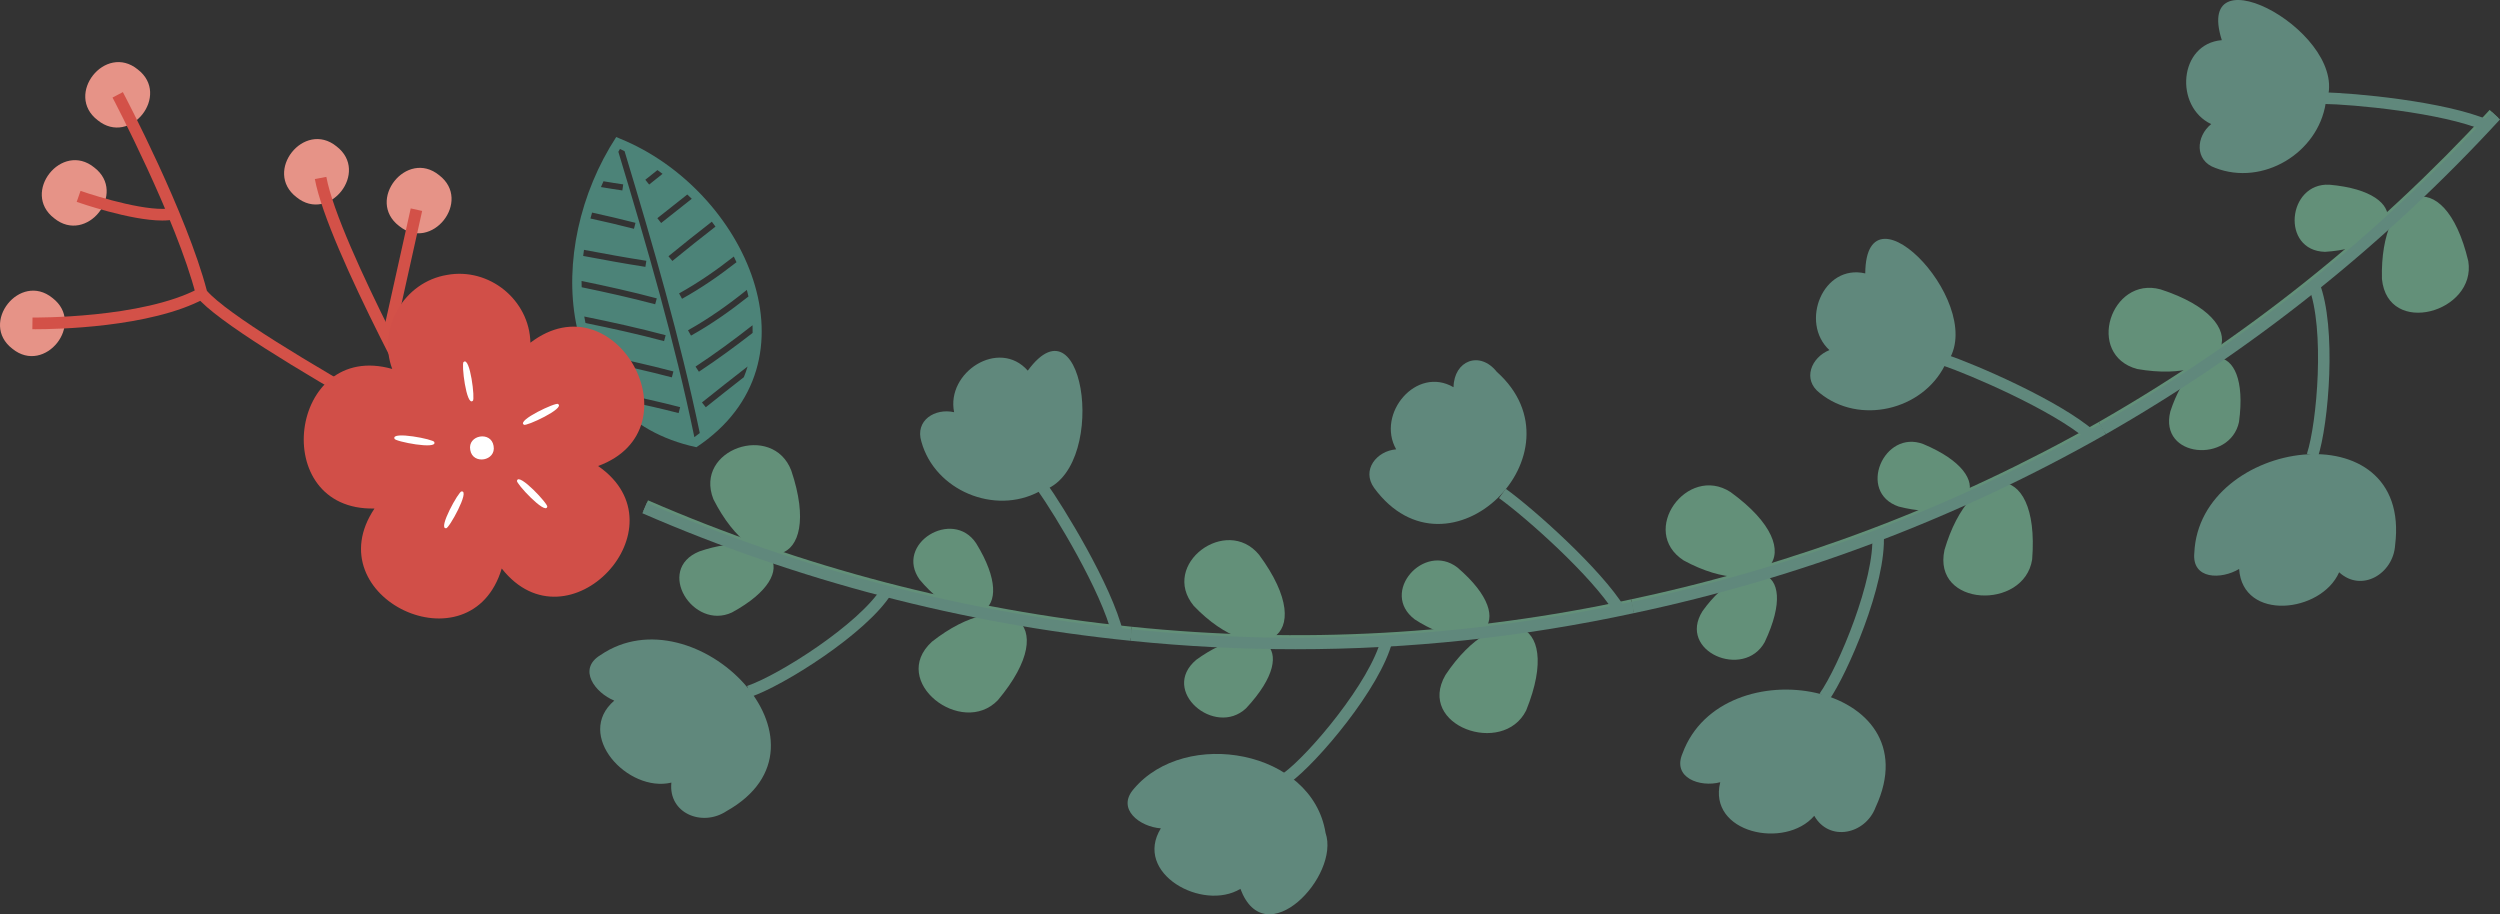 <?xml version="1.0" encoding="utf-8"?>
<!-- Generator: Adobe Illustrator 25.0.0, SVG Export Plug-In . SVG Version: 6.00 Build 0)  -->
<svg version="1.1" id="图层_1" xmlns="http://www.w3.org/2000/svg" xmlns:xlink="http://www.w3.org/1999/xlink" x="0px" y="0px"
	 viewBox="0 0 99.32 36.324" style="enable-background:new 0 0 99.32 36.324;" xml:space="preserve">
<rect x="0" y="0" width="99.32" height="36.324" fill="#333333" stroke="none"/>
<g>
	<g>
		<g>
			<path style="fill:#E69387;" d="M3.879,4.775c1.293,1.053,2.917-1.001,1.594-2.016C4.18,1.706,2.556,3.76,3.879,4.775z"/>
		</g>
		<g>
			<path style="fill:#E69387;" d="M2.152,8.671C3.445,9.724,5.069,7.67,3.746,6.655C2.453,5.602,0.829,7.656,2.152,8.671z"/>
		</g>
		<g>
			<path style="fill:#E69387;" d="M0.492,13.855c1.293,1.053,2.917-1.001,1.594-2.016C0.793,10.786-0.831,12.841,0.492,13.855z"/>
		</g>
		<g>
			<path style="fill:#E69387;" d="M11.778,7.833c1.293,1.053,2.917-1.001,1.594-2.016C12.079,4.764,10.455,6.818,11.778,7.833z"/>
		</g>
		<g>
			<path style="fill:#E69387;" d="M15.854,8.977c1.293,1.053,2.917-1.001,1.594-2.016C16.156,5.908,14.531,7.962,15.854,8.977z"/>
		</g>
		<g>
			<g>
				<path style="fill:#D35148;" d="M21.392,19.994c-0.49-0.258-12.038-6.329-13.562-8.183l-0.045-0.089
					C7.009,8.708,4.496,3.923,4.47,3.875l0.411-0.216c0.103,0.197,2.536,4.829,3.339,7.895c1.596,1.83,13.269,7.967,13.388,8.029
					L21.392,19.994z"/>
			</g>
			<g>
				<path style="fill:#D35148;" d="M6.444,8.761c-1.265,0-3.298-0.706-3.397-0.741l0.153-0.437c0.732,0.256,2.809,0.876,3.636,0.677
					L6.945,8.71C6.801,8.746,6.631,8.761,6.444,8.761z"/>
			</g>
			<g>
				<path style="fill:#D35148;" d="M1.417,13.08c-0.072,0-0.116,0-0.132-0.001l0.007-0.464c0.045,0,4.351,0.045,6.608-1.157
					l0.218,0.41C5.956,13.02,2.182,13.08,1.417,13.08z"/>
			</g>
			<g>
				<path style="fill:#D35148;" d="M17.439,17.822c-0.181-0.322-4.416-7.929-4.931-10.71l0.457-0.085
					c0.501,2.705,4.835,10.49,4.879,10.568L17.439,17.822z"/>
			</g>
			<g>
				
					<rect x="13.338" y="10.666" transform="matrix(0.217 -0.976 0.976 0.217 1.869 24.128)" style="fill:#D35148;" width="5.272" height="0.465"/>
			</g>
		</g>
	</g>
	<g>
		<g>
			<g>
				<path style="fill:#639079;" d="M83.607,17.161l-0.226-0.397c5.773-3.299,10.997-7.47,15.527-12.397l0.337,0.309
					C94.683,9.638,89.421,13.839,83.607,17.161z"/>
			</g>
			<g>
				<path style="fill:#639079;" d="M94.63,11.084c-0.1-3.663,2.475-4.734,3.43-0.71C98.392,12.406,94.861,13.408,94.63,11.084z"/>
			</g>
			<g>
				<path style="fill:#639079;" d="M92.544,7.338c3.362,0.299,2.86,2.48-0.178,2.667C90.604,9.957,90.87,7.252,92.544,7.338z"/>
			</g>
			<g>
				<path style="fill:#639079;" d="M84.9,14.659c3.695,0.648,4.855-1.887,0.938-3.162C83.857,10.954,82.843,14.094,84.9,14.659z"/>
			</g>
			<g>
				<path style="fill:#639079;" d="M88.951,16.765c0.458-3.389-1.79-3.284-2.728-0.418C85.758,18.204,88.6,18.417,88.951,16.765z"/>
			</g>
		</g>
		<g>
			<g>
				<path style="fill:#639079;" d="M64.897,24.256l-0.094-0.447c6.527-1.382,12.778-3.753,18.578-7.045l0.226,0.397
					C77.766,20.478,71.471,22.864,64.897,24.256z"/>
			</g>
			<g>
				<path style="fill:#639079;" d="M77.251,21.846c1.029-3.516,3.804-3.751,3.483,0.377C80.423,24.257,76.756,24.127,77.251,21.846z
					"/>
			</g>
			<g>
				<path style="fill:#639079;" d="M76.414,17.644c3.108,1.304,1.958,3.243-0.989,2.479C73.767,19.55,74.841,17.04,76.414,17.644z"
					/>
			</g>
			<g>
				<path style="fill:#639079;" d="M66.889,22.265c3.187,1.736,5.282-0.235,1.861-2.717C67.027,18.436,65.097,21.104,66.889,22.265z
					"/>
			</g>
			<g>
				<path style="fill:#639079;" d="M70.108,25.51c1.502-3.18-0.794-3.572-2.47-1.232C66.625,25.886,69.286,27.003,70.108,25.51z"/>
			</g>
		</g>
		<g>
			<g>
				<path style="fill:#639079;" d="M51.478,25.69c-2.183,0-4.369-0.111-6.558-0.335l0.047-0.455
					c6.668,0.686,13.342,0.316,19.835-1.09l0.096,0.447C60.489,25.211,55.996,25.69,51.478,25.69z"/>
			</g>
			<g>
				<path style="fill:#639079;" d="M57.425,26.816c2.036-3.059,4.761-2.428,3.206,1.409C59.718,30.057,56.26,28.838,57.425,26.816z"
					/>
			</g>
			<g>
				<path style="fill:#639079;" d="M57.896,22.542c2.629,2.242,0.765,3.67-1.692,2.065C54.798,23.538,56.572,21.531,57.896,22.542z"
					/>
			</g>
			<g>
				<path style="fill:#639079;" d="M47.425,24.069c2.511,2.622,5.1,1.365,2.598-2.026C48.72,20.456,46.075,22.425,47.425,24.069z"/>
			</g>
			<g>
				<path style="fill:#639079;" d="M49.502,28.141c2.337-2.502,0.453-3.699-1.979-1.927C46.067,27.444,48.263,29.299,49.502,28.141z
					"/>
			</g>
		</g>
		<g>
			<g>
				<path style="fill:#639079;" d="M44.921,25.355c-6.673-0.676-13.187-2.377-19.36-5.058l0.182-0.42
					c6.13,2.662,12.598,4.352,19.223,5.022L44.921,25.355z"/>
			</g>
			<g>
				<path style="fill:#639079;" d="M37.025,25.493c2.881-2.266,5.273-0.845,2.619,2.323C38.211,29.307,35.3,27.067,37.025,25.493z"
					/>
			</g>
			<g>
				<path style="fill:#639079;" d="M38.781,21.585c1.77,2.877-0.284,3.776-2.244,1.445C35.519,21.604,37.851,20.179,38.781,21.585z"
					/>
			</g>
			<g>
				<path style="fill:#639079;" d="M28.341,19.831c1.692,3.344,4.411,2.772,3.095-1.136C30.703,16.773,27.56,17.843,28.341,19.831z"
					/>
			</g>
			<g>
				<path style="fill:#639079;" d="M29.079,24.332c2.99-1.629,1.548-3.415-1.301-2.423C26.018,22.629,27.536,25.051,29.079,24.332z"
					/>
			</g>
		</g>
	</g>
	<g>
		<g>
			<g>
				<path style="fill:#60887C;" d="M87.176,21.961c-0.105,1.071,1.074,1.068,1.78,0.643c0.139,2.094,3.262,1.754,3.973,0.131
					c0.892,0.819,2.151,0.061,2.224-1.074C95.838,16.208,87.377,17.418,87.176,21.961z"/>
			</g>
			<g>
				<path style="fill:#60887C;" d="M92.084,18.166l-0.434-0.141c0.404-1.238,0.718-4.972,0.067-6.627l0.426-0.168
					C92.839,13.003,92.516,16.843,92.084,18.166z"/>
			</g>
			<g>
				<path style="fill:#60887C;" d="M88.009,6.671c-0.834-0.289-0.766-1.256-0.163-1.741c-1.469-0.692-1.295-3.19,0.422-3.335
					c-1.173-3.701,5.265-0.156,4.127,2.506C92.087,6.084,89.894,7.403,88.009,6.671z"/>
			</g>
			<g>
				<path style="fill:#60887C;" d="M98.694,5.19c-1.679-0.717-5.214-1.046-6.406-1.062l0.007-0.457
					c1.217,0.016,4.84,0.356,6.578,1.099L98.694,5.19z"/>
			</g>
			<g>
				<path style="fill:#60887C;" d="M83.658,17.251l-0.226-0.397c5.78-3.303,11.013-7.481,15.551-12.417l0.337,0.309
					C94.749,9.717,89.48,13.925,83.658,17.251z"/>
			</g>
		</g>
		<g>
			<g>
				<path style="fill:#60887C;" d="M66.845,29.927c-0.424,0.977,0.698,1.363,1.497,1.149c-0.503,2.026,2.585,2.677,3.735,1.334
					c0.596,1.051,2.038,0.736,2.438-0.342C76.825,27.109,68.429,25.63,66.845,29.927z"/>
			</g>
			<g>
				<path style="fill:#60887C;" d="M72.666,27.812l-0.374-0.263c0.761-1.079,2.199-4.559,2.089-6.296l0.457-0.029
					C74.962,23.194,73.371,26.812,72.666,27.812z"/>
			</g>
			<g>
				<path style="fill:#60887C;" d="M72.299,15.617c-0.709-0.538-0.341-1.42,0.379-1.708c-1.186-1.101-0.256-3.435,1.425-3.047
					c0.024-3.879,5.057,1.467,3.161,3.654C76.363,16.307,73.867,16.889,72.299,15.617z"/>
			</g>
			<g>
				<path style="fill:#60887C;" d="M82.926,17.482c-1.363-1.182-4.68-2.605-5.77-2.972l0.146-0.433
					c1.152,0.388,4.494,1.819,5.923,3.06L82.926,17.482z"/>
			</g>
			<g>
				<path style="fill:#60887C;" d="M64.918,24.357l-0.094-0.447c6.539-1.385,12.8-3.759,18.608-7.056l0.226,0.397
					C77.808,20.572,71.504,22.963,64.918,24.357z"/>
			</g>
		</g>
		<g>
			<g>
				<path style="fill:#60887C;" d="M45.042,31.343c-0.702,0.801,0.249,1.508,1.076,1.565c-1.102,1.79,1.655,3.314,3.161,2.404
					c0.99,2.634,3.971-0.514,3.382-2.226C52.131,29.798,47.1,28.899,45.042,31.343z"/>
			</g>
			<g>
				<path style="fill:#60887C;" d="M51.24,31.1l-0.268-0.371c1.053-0.763,3.47-3.658,3.898-5.351l0.444,0.112
					C54.845,27.338,52.324,30.315,51.24,31.1z"/>
			</g>
			<g>
				<path style="fill:#60887C;" d="M54.591,19.383c-0.513-0.717,0.109-1.471,0.876-1.532c-0.799-1.412,0.8-3.331,2.279-2.467
					c0.018-1.066,1.045-1.46,1.719-0.612C63.069,17.994,57.548,23.413,54.591,19.383z"/>
			</g>
			<g>
				<path style="fill:#60887C;" d="M64.152,24.362c-0.902-1.466-3.511-3.79-4.599-4.573l0.267-0.371
					c1.113,0.801,3.788,3.189,4.721,4.705L64.152,24.362z"/>
			</g>
			<g>
				<path style="fill:#60887C;" d="M51.476,25.793c-2.185,0-4.375-0.112-6.566-0.336l0.047-0.455
					c6.677,0.684,13.362,0.316,19.866-1.092l0.096,0.447C60.502,25.314,56.001,25.793,51.476,25.793z"/>
			</g>
		</g>
		<g>
			<g>
				<path style="fill:#60887C;" d="M23.854,26.026c-0.92,0.557-0.214,1.498,0.55,1.808c-1.592,1.369,0.54,3.67,2.269,3.257
					c-0.129,1.223,1.227,1.771,2.189,1.134C33.637,29.541,27.611,23.452,23.854,26.026z"/>
			</g>
			<g>
				<path style="fill:#60887C;" d="M29.827,27.684l-0.146-0.433c1.248-0.421,4.444-2.449,5.352-3.904l0.387,0.242
					C34.429,25.177,31.11,27.251,29.827,27.684z"/>
			</g>
			<g>
				<path style="fill:#60887C;" d="M36.606,17.55c-0.265-0.855,0.546-1.345,1.299-1.174c-0.325-1.586,1.782-2.947,2.927-1.651
					c2.302-3.15,3.243,4.18,0.457,4.801C39.515,20.478,37.141,19.485,36.606,17.55z"/>
			</g>
			<g>
				<path style="fill:#60887C;" d="M44.178,25.231c-0.416-1.726-2.272-4.791-2.975-5.777l0.372-0.265
					c0.626,0.877,2.591,4.042,3.047,5.935L44.178,25.231z"/>
			</g>
			<g>
				<path style="fill:#60887C;" d="M44.911,25.457c-6.686-0.677-13.209-2.382-19.391-5.066l0.182-0.42
					c6.137,2.666,12.615,4.359,19.254,5.03L44.911,25.457z"/>
			</g>
		</g>
	</g>
	<g>
		<path style="fill:#4C8378;" d="M24.629,5.507l-0.148-0.063c-2.891,4.442-2.436,11.116,3.185,12.323
			C32.758,14.389,29.612,7.526,24.629,5.507z M26.118,6.757c0.069,0.048,0.136,0.099,0.204,0.149
			c-0.176,0.141-0.351,0.282-0.533,0.426l-0.152-0.191C25.802,7.011,25.959,6.884,26.118,6.757z M26.712,10.368l-0.155-0.188
			C27.12,9.716,27.7,9.259,28.28,8.807c0.05,0.065,0.097,0.13,0.145,0.196C27.848,9.453,27.272,9.907,26.712,10.368z M29.153,10.192
			c0.037,0.075,0.072,0.15,0.107,0.225c-0.684,0.534-1.399,1.029-2.164,1.453l-0.118-0.213
			C27.746,11.23,28.465,10.732,29.153,10.192z M26.266,8.86l-0.151-0.192c0.409-0.321,0.803-0.633,1.19-0.941
			c0.059,0.057,0.12,0.112,0.178,0.17C27.088,8.212,26.684,8.531,26.266,8.86z M28.04,16.179l-0.153-0.19
			c0.604-0.486,1.21-0.959,1.813-1.429c-0.041,0.141-0.091,0.282-0.148,0.424C29.049,15.379,28.544,15.774,28.04,16.179z
			 M27.766,14.768l-0.134-0.204c0.792-0.522,1.54-1.075,2.265-1.643c0.004,0.1,0.005,0.202,0.003,0.306
			C29.215,13.758,28.51,14.277,27.766,14.768z M27.452,13.334l-0.119-0.213c0.828-0.462,1.6-1.011,2.338-1.604
			c0.024,0.087,0.044,0.174,0.064,0.262C29.014,12.351,28.26,12.882,27.452,13.334z M23.633,14.073
			c-0.004-0.01-0.007-0.021-0.012-0.031c1.047,0.211,2.095,0.441,3.132,0.714l-0.062,0.236c-0.973-0.257-1.956-0.473-2.939-0.673
			C23.713,14.236,23.669,14.158,23.633,14.073z M23.26,12.833c-0.017-0.086-0.034-0.172-0.049-0.259
			c1.08,0.219,2.162,0.457,3.234,0.743l-0.063,0.235C25.349,13.276,24.304,13.045,23.26,12.833z M27.021,16.175l-0.061,0.236
			c-0.679-0.176-1.366-0.33-2.055-0.477c-0.105-0.1-0.207-0.203-0.303-0.312C25.413,15.79,26.222,15.968,27.021,16.175z
			 M26.029,12.088c-0.967-0.257-1.943-0.474-2.92-0.676c-0.002-0.083-0.006-0.166-0.005-0.25c0.999,0.206,1.998,0.427,2.988,0.691
			L26.029,12.088z M25.64,10.602c-0.833-0.13-1.655-0.279-2.472-0.434c0.009-0.08,0.022-0.161,0.033-0.242
			c0.819,0.155,1.642,0.305,2.477,0.435L25.64,10.602z M25.186,9.09c-0.575-0.149-1.151-0.282-1.729-0.409
			c0.021-0.079,0.042-0.157,0.065-0.236c0.576,0.127,1.152,0.26,1.725,0.408L25.186,9.09z M24.759,7.325l-0.034,0.241
			c-0.283-0.04-0.567-0.088-0.85-0.134c0.031-0.077,0.067-0.154,0.1-0.231C24.237,7.244,24.498,7.289,24.759,7.325z M27.589,17.365
			c-0.001,0-0.003-0.001-0.004-0.001C26.8,13.56,25.716,9.842,24.566,6.031c0.022-0.038,0.042-0.076,0.064-0.114
			c0.062,0.028,0.122,0.06,0.183,0.089c1.136,3.764,2.206,7.439,2.988,11.198C27.731,17.258,27.664,17.312,27.589,17.365z"/>
	</g>
	<g>
		<g>
			<path style="fill:#D14F48;" d="M17.761,10.922c-1.709,0.28-2.779,2.112-2.179,3.736c-4.101-1.164-4.964,5.646-0.704,5.544
				c-2.374,3.54,3.836,6.466,5.055,2.383c2.634,3.352,7.334-1.65,3.828-4.071c4.002-1.469,0.697-7.485-2.689-4.899
				C21.035,11.914,19.434,10.617,17.761,10.922z"/>
		</g>
		<g>
			<g>
				<path style="fill:#FFFFFF;" d="M19.609,17.715c0.114,0.6-0.831,0.764-0.927,0.161C18.568,17.277,19.513,17.112,19.609,17.715z"
					/>
			</g>
			<g>
				<path style="fill:#FFFFFF;" d="M17.252,17.561c0.153,0.318-1.577-0.025-1.578-0.13C15.521,17.113,17.251,17.456,17.252,17.561z"
					/>
			</g>
			<g>
				<path style="fill:#FFFFFF;" d="M18.337,19.524c0.349-0.047-0.511,1.492-0.612,1.461C17.377,21.032,18.237,19.493,18.337,19.524z
					"/>
			</g>
			<g>
				<path style="fill:#FFFFFF;" d="M20.54,19.099c0.063-0.347,1.261,0.947,1.2,1.033C21.677,20.478,20.479,19.185,20.54,19.099z"/>
			</g>
			<g>
				<path style="fill:#FFFFFF;" d="M20.815,16.873c-0.31-0.167,1.29-0.907,1.353-0.822C22.479,16.218,20.879,16.957,20.815,16.873z"
					/>
			</g>
			<g>
				<path style="fill:#FFFFFF;" d="M18.783,15.923c-0.255,0.244-0.464-1.507-0.364-1.541C18.675,14.138,18.883,15.889,18.783,15.923
					z"/>
			</g>
		</g>
	</g>
</g>
</svg>
